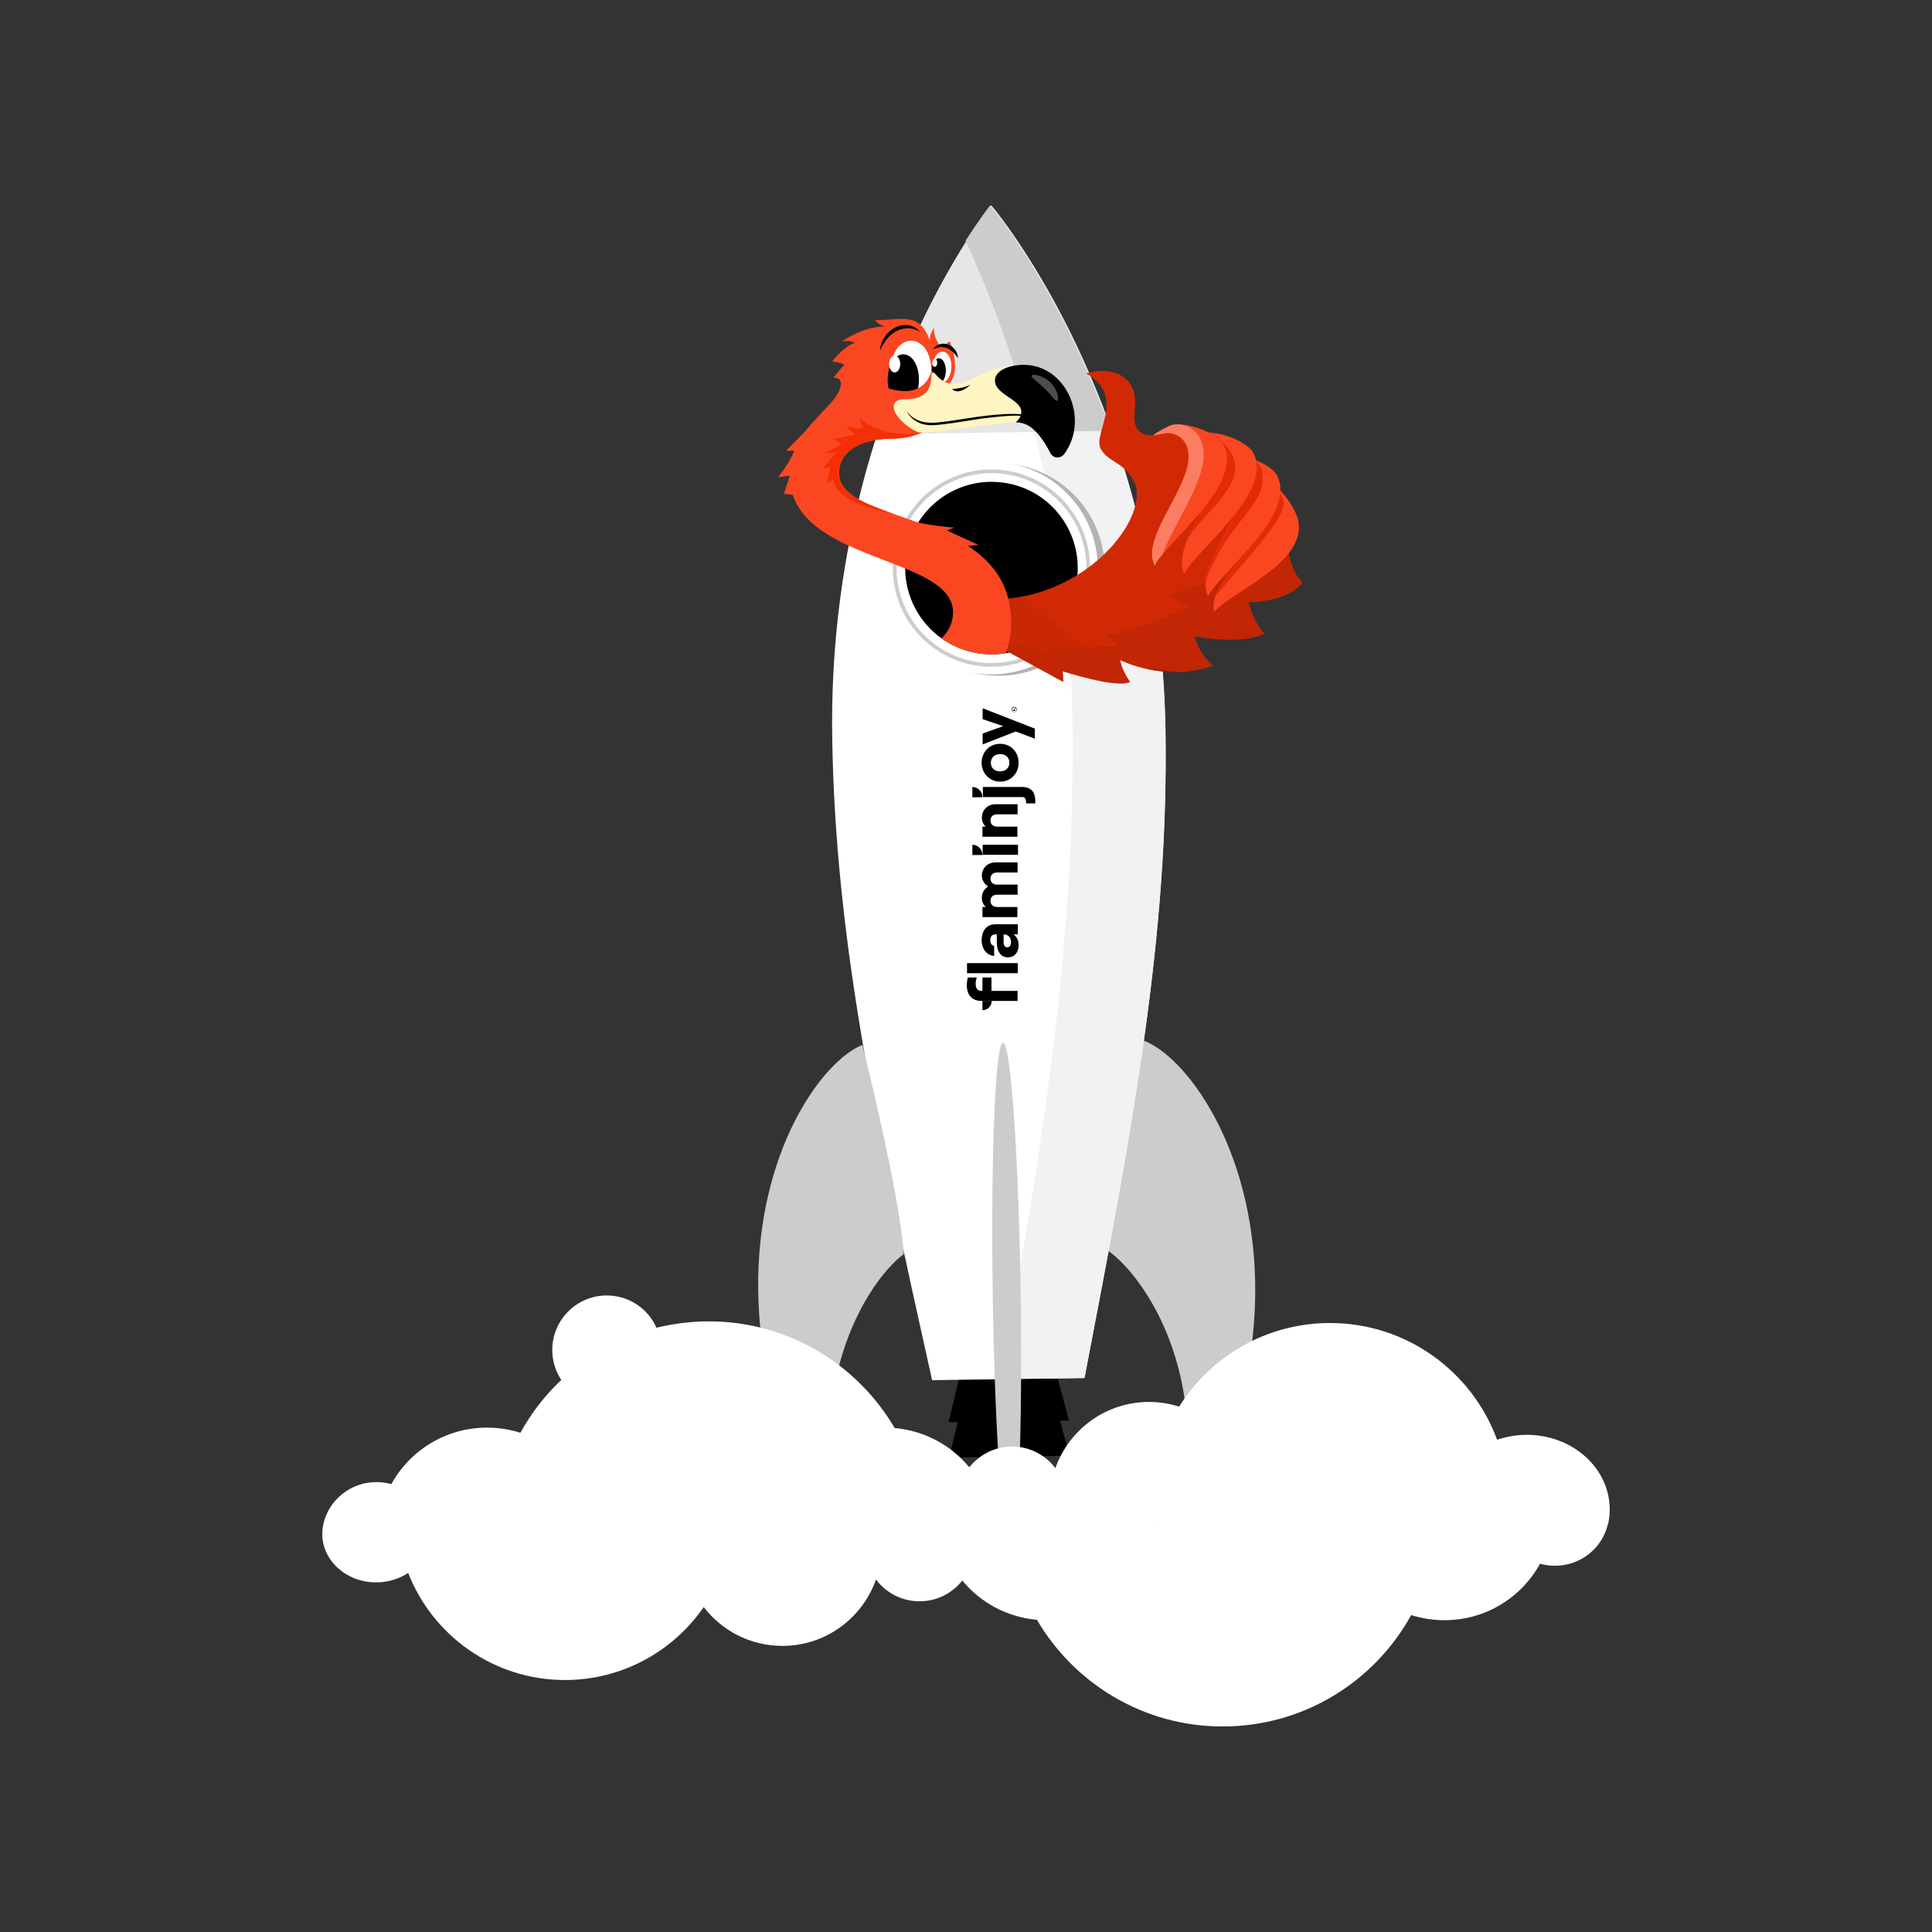 <svg width="940" height="940" viewBox="0 0 940 940" fill="none" xmlns="http://www.w3.org/2000/svg">
<rect x="0" y="0" width="940" height="940" fill="#333333" stroke="none"/>
<g clip-path="url(#clip0_6478_35797)">
<path d="M556.4 506.3C576.2 513.5 609.6 556.9 610.7 624.4C611.5 681.1 589.8 723.7 578.9 741.5C577.6 743.6 574.3 742.4 574.7 740C576.2 730.2 578 714.9 577.8 699C577.1 650.6 552.7 618 539.3 608.7C540.3 579.6 556.4 506.3 556.4 506.3Z" fill="#CCCCCC"/>
<path d="M520.1 691.1L461.5 692L469.1 660.5L511.7 659.9L520.1 691.1Z" fill="black"/>
<path d="M520.4 708.3L461.8 709.2L469.4 677.7L511.9 677L520.4 708.3Z" fill="black"/>
<path d="M490.5 671L527.6 670.5C551.4 546.6 568.5 455.5 567 356.1C564.7 196.5 482.2 100 482.2 100C482.2 100 402.6 198.8 404.9 358.4C406.4 457.7 426.1 548.3 453.5 671.5L490.5 671Z" fill="white"/>
<path d="M521.8 348.9C523.3 453.5 508.8 551.1 486.6 671C487.4 671 490.6 670.9 490.6 670.9L527.7 670.4C551.5 546.5 568.6 455.4 567.1 356C564.7 196.5 482.2 100 482.2 100C482.2 100 477.4 105.9 470.3 117.1C495.7 173 520.4 251.9 521.8 348.9Z" fill="#F2F2F2"/>
<path d="M417.1 455.9C425.7 455.8 432.3 430.7 431.9 399.9C431.5 369.1 424.1 344.1 415.5 344.3L415.1 321.8L461.5 321.1L463.9 481.4L419.4 482L417.1 455.9Z" fill="white"/>
<path d="M470.4 479.4C470.4 478 470.6 476.8 470.9 475.6H475.3C474.9 476.5 474.7 477.5 474.7 478.5C474.7 480.9 475.6 482.1 477.5 482.1H478V475.6H482.4V482.1H495.1V487H482.4H478H477.6C473.1 487 470.4 484.3 470.4 479.4ZM495.2 468.6V473.5H470.5V468.6H495.2Z" fill="black"/>
<path d="M484.4 449.7H495.2V454.6H493.1C494.7 455.7 495.6 457.5 495.6 459.8C495.6 463.5 493.5 465.8 490.4 465.8C487.2 465.8 485 463.2 485 458.7V454.6H484.4C482.8 454.6 481.8 455.5 481.8 457.4C481.8 458.9 482.4 460 483.7 460.2V465.1C480.2 464.8 477.6 461.9 477.6 457.3C477.8 452.4 480.2 449.7 484.4 449.7ZM488.3 454.6V458.4C488.3 459.9 488.9 460.9 490.1 460.9C491.2 460.9 491.9 460 491.9 458.4C491.9 456.3 490.7 454.6 488.3 454.6Z" fill="black"/>
<path d="M484.4 419.6H495.1V424.5H485.2C483.1 424.5 481.9 425.7 481.9 427.5C481.9 429.1 482.9 430.1 484.5 430.4H495.1V435.3H485.2C483.1 435.3 481.9 436.5 481.9 438.3C481.9 440.1 483.2 441.3 485.2 441.3H495V446.2H478V441.3H479.6C478.3 440.1 477.7 438.5 477.7 436.8C477.7 434.5 478.8 432.5 480.8 431.3C478.8 430.1 477.7 428 477.7 425.9C477.8 422.6 480.2 419.6 484.4 419.6Z" fill="black"/>
<path d="M495.3 411H478.1V415.9H495.3V411Z" fill="black"/>
<path d="M484.4 391.3H495.1V396.2H485.2C483.1 396.2 481.9 397.4 481.9 399.2C481.9 401 483.2 402.2 485.2 402.2H495V407.1H478V402.2H479.6C478.3 401 477.7 399.4 477.7 397.7C477.8 394.3 480.2 391.3 484.4 391.3Z" fill="black"/>
<path d="M499.2 390.9C499.3 388.7 498.8 387.8 497.3 387.8H478.2V382.9H497.4C501.8 382.9 504 385.5 503.7 390.9H499.2Z" fill="black"/>
<path d="M486.6 380.3C481.5 380.3 477.6 376.3 477.6 371.1C477.6 365.9 481.4 361.9 486.6 361.9C491.8 361.9 495.6 365.9 495.6 371.1C495.6 376.3 491.8 380.3 486.6 380.3ZM486.6 366.9C483.9 366.9 482.1 368.6 482.1 371.1C482.1 373.7 483.9 375.3 486.6 375.3C489.3 375.3 491.1 373.6 491.1 371.1C491.1 368.6 489.4 366.9 486.6 366.9Z" fill="black"/>
<path d="M478.1 344.6L503.5 354.5V359.4L494.2 355.9L478.1 362.2V356.9L488.1 353.3L478.1 349.9V344.6Z" fill="black"/>
<path d="M478 416H473.1V411C475.8 411 478 413.3 478 416Z" fill="black"/>
<path d="M478 387.9H473.1V385.4V382.9C475.8 382.9 478 385.1 478 387.9Z" fill="black"/>
<path d="M478 491.5V487H482.5C482.5 489.5 480.5 491.5 478 491.5Z" fill="black"/>
<path d="M493.4 343.9C494.1 343.9 494.7 344.4 494.7 345.2C494.7 346 494.2 346.5 493.4 346.5C492.7 346.5 492.1 346 492.1 345.2C492.1 344.4 492.7 343.9 493.4 343.9ZM493.4 344.2C492.8 344.2 492.3 344.6 492.3 345.3C492.3 345.9 492.7 346.4 493.4 346.4C494.1 346.4 494.5 346 494.5 345.3C494.5 344.6 494 344.2 493.4 344.2ZM493.7 345.1L494.1 344.7V345L493.7 345.4V345.7H494.1V345.9H492.7V345.4C492.7 345 492.9 344.9 493.1 344.9C493.3 344.9 493.6 344.8 493.7 345.1ZM493.4 345.5V345.2C493.4 345 493.3 344.9 493.1 344.9C492.9 344.9 492.8 345.1 492.8 345.2V345.5H493.4Z" fill="black"/>
<path d="M561.8 741.3C561.8 741.4 561.8 741.5 561.8 741.6H561.3C561.3 741.5 561.3 741.4 561.3 741.3H561.8Z" fill="white"/>
<path d="M426.9 211.3L541 209.6C516.1 139.5 482.4 100 482.4 100C482.4 100 449.9 140.4 426.9 211.3Z" fill="#E6E6E6"/>
<path d="M502.8 210.1L540.4 209.6C515.6 140 482.3 100.6 481.7 100C481.5 100.2 476.9 106.1 469.8 117.1C481.8 143.3 493.5 174.4 502.8 210.1Z" fill="#CCCCCC"/>
<path d="M485.8 328.8C514.353 328.8 537.5 305.653 537.5 277.1C537.5 248.547 514.353 225.4 485.8 225.4C457.246 225.4 434.1 248.547 434.1 277.1C434.1 305.653 457.246 328.8 485.8 328.8Z" fill="#B3B3B3"/>
<path d="M518.946 312.974C539.136 292.784 539.136 260.049 518.946 239.859C498.756 219.67 466.022 219.67 445.832 239.859C425.642 260.049 425.642 292.784 445.832 312.974C466.022 333.163 498.756 333.164 518.946 312.974Z" fill="white"/>
<path d="M482.4 323.5C508.412 323.5 529.5 302.413 529.5 276.4C529.5 250.387 508.412 229.3 482.4 229.3C456.387 229.3 435.3 250.387 435.3 276.4C435.3 302.413 456.387 323.5 482.4 323.5Z" stroke="#CCCCCC" stroke-width="1.799" stroke-linecap="round" stroke-linejoin="round"/>
<path d="M523.6 284.3C520.2 302 506.1 315 489.4 317.8C484.6 318.6 479.5 318.6 474.5 317.6C468.4 316.4 462.9 314 458.1 310.6C447.2 302.9 440.5 290.2 440.4 276.6C440.4 273.9 440.6 271.2 441.2 268.4C441.9 264.5 443.2 260.9 444.9 257.6C445.5 256.5 446.1 255.4 446.7 254.3C455.6 239.9 472.8 231.8 490.4 235.2C513.1 239.5 528 261.5 523.6 284.3Z" fill="black"/>
<path d="M619.2 251C643.5 299.3 520.5 336.8 482.9 310.9C472 303.2 473 291.8 481 291.8C529.3 292.2 560 250.6 551.8 234.4C546.9 224.6 538.9 224.9 535.5 218.3C531.6 210.6 548.3 193.1 528.5 181.7C537.9 178.8 547.1 181 550.8 188.3C554.1 194.9 550.5 203.4 552.8 207.9C558.3 218.9 577.4 201.9 583.5 214.2C588.1 223.2 609.5 231.9 619.2 251Z" fill="#D22905"/>
<path d="M622.1 260.2L626.1 252.9C626.1 252.9 624.3 275.1 633.8 283.2C627 293.1 607.6 293 607.6 293C607.6 293 608.9 300.9 615.2 308.3C603.7 314 581.2 309.7 581.2 309.7C581.2 309.7 582.9 317.3 590.1 323.9C566.9 332.3 545.1 321.2 545.1 321.2C545.1 321.2 545 324.5 549.8 331.8C543.3 335.1 517.1 326.6 517.1 326.6L517.4 331.8L478 310.3L512.8 317.5L511.2 315.7L543.9 314.4L538.9 308.9C538.9 308.9 556.7 305.9 578.7 294.8C572.1 293.2 569.2 289.2 569.2 289.2L608.8 276.5L622.1 260.2Z" fill="#C22604"/>
<path opacity="0.4" d="M557.1 325.3C561.9 326.4 567.8 327.2 574.3 327L557.1 325.3Z" fill="#590729"/>
<path opacity="0.5" d="M545.2 322.2C532.8 317.9 521.8 311.1 512 301.9C511.8 301.6 511.6 301.4 511.4 301.1C510.9 300.8 510.3 300.6 509.7 300.2C507.3 298.4 504.9 296.6 502.6 294.7C501 293.3 499.6 291.6 498.5 289.9C493 291 487.2 291.7 481.1 291.7C473.2 291.6 472.1 303.2 483 310.8C483.4 311.1 483.8 311.3 484.1 311.6L478 310.4L517.3 331.8L517 326.6C517 326.6 543.2 335.1 549.7 331.8C546.5 326.9 545.4 323.7 545.2 322.2Z" fill="#C22604"/>
<path d="M604.5 236.7C613.7 234.4 617.8 239.8 618.8 243.7C623 261.1 586.6 281.2 590.7 297.9C598.5 287.9 636.7 273.9 631.5 252.7C629.7 245.3 619 231.6 612.6 233.2C600.6 236.3 604.5 236.7 604.5 236.7Z" fill="#FA4721"/>
<path d="M616 234.5C616 234.5 615.2 235.6 613.9 237.3C616.8 238.8 618.3 241.4 618.9 243.6C622.5 258.3 596.8 275.1 591.4 290C628.8 246.5 630.6 244.6 616 234.5Z" fill="#E32C05"/>
<path d="M587.5 227.5C596 223.2 601.2 227.5 603 231.1C611 247 580 274.9 587.8 290.2C593.1 278.7 631.1 251.1 621.4 231.5C618 224.7 600.6 219.3 594.8 222.3C583.6 227.9 587.5 227.5 587.5 227.5Z" fill="#FA4721"/>
<path d="M610.8 223.9C607.4 222.6 603.8 221.7 600.6 221.4L597 226C600.1 226.9 602.1 229 603.1 231C610 244.7 588.3 267 586.7 282.8C595 258.9 611.5 247.9 613.7 237.2C615.5 228.8 613.3 226.8 610.8 223.9Z" fill="#E32C05"/>
<path d="M583.1 211.3C582.7 211.6 582.2 211.7 581.9 211.9C582.1 212.8 582.3 213.7 582.3 214.7C587.1 214.5 590.1 217.5 591.5 220.1C599.5 236 568.5 263.9 576.3 279.2C581.6 267.7 619.6 240.1 609.9 220.5C606.3 213.7 588.9 208.3 583.1 211.3Z" fill="#FA4721"/>
<path d="M582.4 214.6C587.2 214.4 590.2 217.4 591.6 220C596.4 229.6 583.1 250.2 577.6 262.8C585.6 248.9 606.9 235.9 599.4 221C596.6 215.5 589.6 210.5 587.9 210.4" fill="#E32C05"/>
<path d="M561.5 212.6C570 208.3 575.2 212.6 577 216.2C585 232.1 554 260 561.8 275.3C567.1 263.8 605.1 236.2 595.4 216.6C592 209.8 574.6 204.4 568.8 207.4C557.5 213 561.5 212.6 561.5 212.6Z" fill="#FA4721"/>
<path d="M583.9 213.3C582.5 210.6 579.5 207.4 575 206.6C572.4 206.3 570.2 206.5 568.7 207.3C557.5 212.9 561.5 212.5 561.5 212.5C570 208.2 575.2 212.5 577 216.1C585 232 554 259.9 561.8 275.2C562.5 273.6 563.8 271.8 565.6 269.7C572.8 250.9 591.4 228.1 583.9 213.3Z" fill="#FB7E63"/>
<path d="M566.5 210.9C560.8 212.1 555.4 213 552.8 207.9C551.9 206.1 551.9 203.8 552 201.3C551.1 202.9 550.1 204.4 548.7 205.8C547.6 207.5 546.5 208.9 545.1 210.2C545.9 210.3 546.7 210.4 547.4 210.6C555.9 212.5 562.7 218.8 567.2 225.9C567.3 226.1 567.5 226.3 567.6 226.5C568.2 225 569 223.6 569.9 222.3C568 218.7 566.7 215 566.5 210.9Z" fill="#D22905"/>
<path d="M441.3 252.7C449.1 255.6 464.3 256.7 464.3 256.7L460.7 258.1L476 265.1L467.5 266L440.1 255.8L441.3 252.7Z" fill="#FA4721"/>
<path d="M492 303.1C492 308 491.1 313 489.4 317.8C484.6 318.6 479.5 318.6 474.5 317.6C468.4 316.4 462.9 314 458.1 310.6C461.3 307.4 463.7 303.3 463.7 297.9C463.7 287.9 453.5 282 440.4 276.6C419.9 268.1 392.3 260.8 385.7 240.7C384.8 237.9 384.3 235 384.2 231.7V231.2C384.2 227.2 384.9 223.6 386.1 220.3C386.2 220 386.3 219.6 386.5 219.3C387.9 215.7 389.8 212.5 392 209.7C399.3 200 409.1 193.5 409.2 186.3C409.2 186.2 409.2 186.2 409.2 186.1C409.2 173.4 420.2 162.8 432.8 161.1C434 160.9 435.2 160.9 436.4 160.9H436.6C442.5 160.9 448 163 452.3 166.4C452.4 166.5 452.5 166.6 452.7 166.7C453.5 167.4 454.3 168.1 455 168.8C455.2 169 455.4 169.2 455.5 169.4C456.1 170.1 456.7 170.8 457.2 171.5C459.7 174.9 461.4 179 461.9 183.4C462 184.3 462.1 185.3 462.1 186.2C462.1 186.3 462.1 186.5 462.1 186.6C462.1 186.6 462.1 186.6 462.1 186.7C462 193.9 459.5 200.8 454.5 205.8C454.1 206.2 453.7 206.6 453.2 207C451.7 208.3 450.1 209.4 448.3 210.3C448.1 210.4 448 210.5 447.9 210.5C444.3 212.3 440 213.3 435 213.4C418.9 213.4 408.9 219.2 408.3 229.3C408.3 229.6 408.3 230 408.3 230.3C408.3 230.5 408.3 230.7 408.3 230.8C408.6 237.4 414.4 241.7 422.8 245.4C422.9 245.5 423 245.5 423.1 245.5C425.8 246.7 428.8 247.8 431.9 249C432 249 432.1 249.1 432.1 249.1C436.7 250.8 441.7 252.4 446.7 254.3H446.8C455.2 257.3 463.7 260.9 471.1 265.7C483 273.5 492 284.8 492 303.1Z" fill="#FA4721"/>
<path d="M459.999 188.2C469.099 182.4 462.099 166 462.099 166L457.999 169.2C457.999 169.2 453.899 164.4 454.499 159.5C449.699 165.8 454.199 172.9 454.199 172.9C449.799 150.1 440.499 155.8 425.599 155.8C426.999 157.2 429.199 158.8 431.099 158.8C419.299 158.8 409.399 166.3 409.399 166.3C409.399 166.3 413.299 165.1 415.899 166.8C410.399 168.6 404.899 175.8 404.899 175.8C404.899 175.8 409.499 176.5 410.899 177.5C410.899 177.5 409.799 178.3 405.499 183.8C407.399 183.8 409.099 184.4 409.099 186.3L459.999 188.2Z" fill="#FA4721"/>
<path d="M385.8 240.7L381.4 240.3L384.3 231.4L378.6 232.2C378.6 232.2 384.1 225.3 386.5 219.3H382.4L394.3 207.3L385.8 240.7Z" fill="#FA4721"/>
<path d="M453.899 169.9C457.899 164.4 465.999 168.1 466.099 174.3C465.399 173.2 464.599 172.2 463.699 171.4C460.899 168.5 457.399 168.3 453.899 169.9Z" fill="black"/>
<path d="M453.1 180.4C453.1 189.4 448.699 196.6 443.299 196.6C437.899 196.6 433.5 189.4 433.5 180.4C433.5 171.4 437.899 165.8 443.299 165.8C448.699 165.8 453.1 171.4 453.1 180.4Z" fill="white"/>
<path d="M447.099 184.7C447.099 191.8 443.799 197.6 439.499 197.6C435.199 197.6 431.899 191.8 431.899 184.7C431.899 177.6 435.199 172.4 439.499 172.4C443.799 172.4 447.099 177.6 447.099 184.7Z" fill="black"/>
<path d="M435.3 181.2C436.791 181.2 438 179.364 438 177.1C438 174.836 436.791 173 435.3 173C433.808 173 432.6 174.836 432.6 177.1C432.6 179.364 433.808 181.2 435.3 181.2Z" fill="white"/>
<path d="M462.9 178.2C462.9 182.5 460.9 186 458.5 186C456.1 186 454.1 182.5 454.1 178.2C454.1 173.9 456.1 171.1 458.5 171.1C460.9 171.1 462.9 173.8 462.9 178.2Z" fill="white"/>
<path d="M460.199 180.3C460.199 183.7 458.599 186.6 456.799 186.6C454.999 186.6 453.399 183.8 453.399 180.3C453.399 176.8 454.999 174.3 456.799 174.3C458.599 174.3 460.199 176.8 460.199 180.3Z" fill="black"/>
<path d="M454.8 178.5C455.462 178.5 456 177.605 456 176.5C456 175.395 455.462 174.5 454.8 174.5C454.137 174.5 453.6 175.395 453.6 176.5C453.6 177.605 454.137 178.5 454.8 178.5Z" fill="white"/>
<path d="M453.2 180.4C453.2 180.4 450.2 197.2 427.1 187C428.9 192.9 440.7 206.3 449.1 206.3C454.4 193.3 456.7 184.1 456.7 184.1L453.2 180.4Z" fill="#FA4721"/>
<path d="M447.6 161.5C442.1 157.8 435.1 160.2 431.4 165.1C430.1 166.7 429.1 168.5 428.1 170.6C428.5 166.1 431.1 161.7 435.1 159.6C438.9 157.3 444.8 157.6 447.6 161.5Z" fill="black"/>
<path d="M435.799 250.5C421.199 244.9 408.1 241 408.1 230.2C408.1 219.4 418.199 213.4 434.799 213.4C441.699 213.4 448.7 211 450.5 209C447 211.4 441.999 211.1 439.799 211.1C429.199 211.1 420.2 205.8 418.4 203.3C418.9 206.8 420.1 208.1 420.1 208.1C420.1 208.1 416.9 209.1 412.1 207C412.1 209.3 416.5 211.4 416.5 211.4L405.299 213.7L409.6 216L401.6 220.5L406.6 220.3L400.5 227.8L404 227.5L402.2 235.5L405.299 233.1C406.899 244.3 426.199 248 435.799 250.5Z" fill="#F42F05"/>
<path d="M439.5 194.3C449 194.5 453.2 190.8 453.2 182.2C453.2 181.3 454.3 181.1 454.9 181.7C457 184.4 459.8 186.8 464.4 186.8C472.5 186.8 479.9 177.6 498 177.6C518.5 177.6 530.3 203.7 517.7 220.9C515.9 223.3 512.4 223 511 220.5C504.8 208.7 499.8 205.5 494.1 205.5C484.7 205.5 459.6 210.4 447 210.4C440.7 207.9 434.8 201.8 434.8 197.9C434.8 195.7 436.7 194.3 439.5 194.3Z" fill="#FEF5C2"/>
<path d="M496.9 200.3C496.9 202.3 495.9 204 494.2 205.5C499.9 205.5 504.9 208.7 511.1 220.5C512.4 223.1 516 223.3 517.8 220.9C530.4 203.6 518.6 177.5 498.1 177.5C490 177.5 484.1 180.8 484.1 185C483.9 192 496.9 194.3 496.9 200.3Z" fill="black"/>
<path d="M511.6 210.7C509.3 198.5 486.2 202.8 477.3 203.7C471 204.6 464.7 205.8 458.3 206.5C455 206.9 451.7 207.2 448.5 206.2C445.4 205.2 442.5 203 441.2 200C445 205.7 451.8 206.3 458.1 205.3C469.5 204.5 509.4 194.2 511.6 210.7Z" fill="black"/>
<path d="M511.1 186.1C514.6 189.6 515.3 194.1 514.5 194.9C513.7 195.7 511.8 192.5 508.2 189C504.7 185.5 501.2 183.5 501.9 182.7C502.8 181.8 507.5 182.6 511.1 186.1Z" fill="#4D4D4D"/>
<path d="M463.2 189.3C463.2 189.3 469.5 188.9 472.4 187C466.1 192.9 463.2 189.3 463.2 189.3Z" fill="black"/>
<path d="M561.8 741.3C561.8 741.4 561.8 741.5 561.8 741.6H561.3C561.3 741.5 561.3 741.4 561.3 741.3H561.8Z" fill="white"/>
<path d="M561.8 741.3C561.8 741.4 561.8 741.5 561.8 741.6H561.3C561.3 741.5 561.3 741.4 561.3 741.3H561.8Z" fill="white"/>
<path d="M561.8 741.3C561.8 741.4 561.8 741.5 561.8 741.6H561.3C561.3 741.5 561.3 741.4 561.3 741.3H561.8Z" fill="white"/>
<path d="M419.6 508.4C400 516.2 367.9 560.5 368.9 628.1C369.7 684.8 392.7 726.8 404.1 744.2C405.4 746.3 408.7 745 408.2 742.5C406.4 732.8 404.1 717.5 403.9 701.6C403.2 653.2 426.5 619.9 439.7 610.2C437.9 581.1 419.6 508.4 419.6 508.4Z" fill="#CCCCCC"/>
<path d="M491.597 751.893C495.352 751.838 497.593 697.043 496.603 629.505C495.612 561.967 491.765 507.262 488.01 507.317C484.255 507.372 482.014 562.167 483.004 629.705C483.995 697.242 487.842 751.948 491.597 751.893Z" fill="#CCCCCC"/>
<path d="M561.3 741.3H561.8C561.8 741.4 561.8 741.5 561.8 741.6H561.3C561.3 741.5 561.3 741.4 561.3 741.3Z" fill="white"/>
<path d="M561.3 741.3H561.8C561.8 741.4 561.8 741.5 561.8 741.6H561.3C561.3 741.5 561.3 741.4 561.3 741.3Z" fill="white"/>
<path d="M561.8 741.3C561.8 741.4 561.8 741.5 561.8 741.6H561.3C561.3 741.5 561.3 741.4 561.3 741.3H561.8Z" fill="white"/>
<path d="M742.9 698.1C737.8 698.1 732.9 699 728.4 700.5C716.2 667.3 684.4 643.7 647.1 643.7C616.2 643.7 589 659.9 573.7 684.4C569.1 682.9 564.1 682.1 559 682.1C538 682.1 520.1 695.6 513.5 714.3C508.6 707.9 501 703.8 492.4 703.8C484 703.8 476.5 707.8 471.6 713.9C462.8 703.2 449.9 696.1 435.3 694.8C417.1 663.8 383.5 642.9 344.9 642.9C336.1 642.9 327.6 644 319.4 646C315.3 636.7 306 630.3 295.2 630.3C280.6 630.3 268.7 642.2 268.7 656.8C268.7 662.2 270.3 667.2 273.1 671.4C265.2 678.8 258.5 687.5 253.2 697.1C248.1 695.5 242.6 694.6 237 694.6C216.9 694.6 199.4 705.7 190.4 722.1C188.1 721.4 185.6 721.1 183.1 721.1C170.5 721.1 159.9 729.9 157.3 741.6C157 743.1 156.8 744.7 156.8 746.3C156.8 759.3 168.5 769.9 183 769.9C188.8 769.9 194.2 768.2 198.6 765.3C210.5 795.8 240.2 817.4 274.9 817.4C302.9 817.4 327.6 803.3 342.4 781.9C351.2 793.4 365.1 800.8 380.7 800.8C401.7 800.8 419.6 787.3 426.2 768.5C431 774.9 438.7 779.1 447.4 779.1C455.8 779.1 463.3 775.2 468.2 769C477 779.7 489.9 786.8 504.5 788.1C522.7 819.1 556.3 840 594.9 840C634.4 840 668.8 818.1 686.6 785.8C691.7 787.4 697.2 788.3 702.8 788.3C722.9 788.3 740.3 777.2 749.3 760.8C751.6 761.5 754 761.8 756.6 761.8C769.1 761.8 779.6 753.2 782.3 741.6H782.4C782.9 739.3 783.2 736.8 783.2 734.4C783.2 714.4 765.2 698.1 742.9 698.1ZM561.8 741.6H561.3C561.3 741.5 561.3 741.4 561.3 741.3H561.8C561.8 741.4 561.8 741.5 561.8 741.6Z" fill="white"/>
</g>
<defs>
<clipPath id="clip0_6478_35797">
<rect width="940" height="940" fill="white"/>
</clipPath>
</defs>
</svg>
